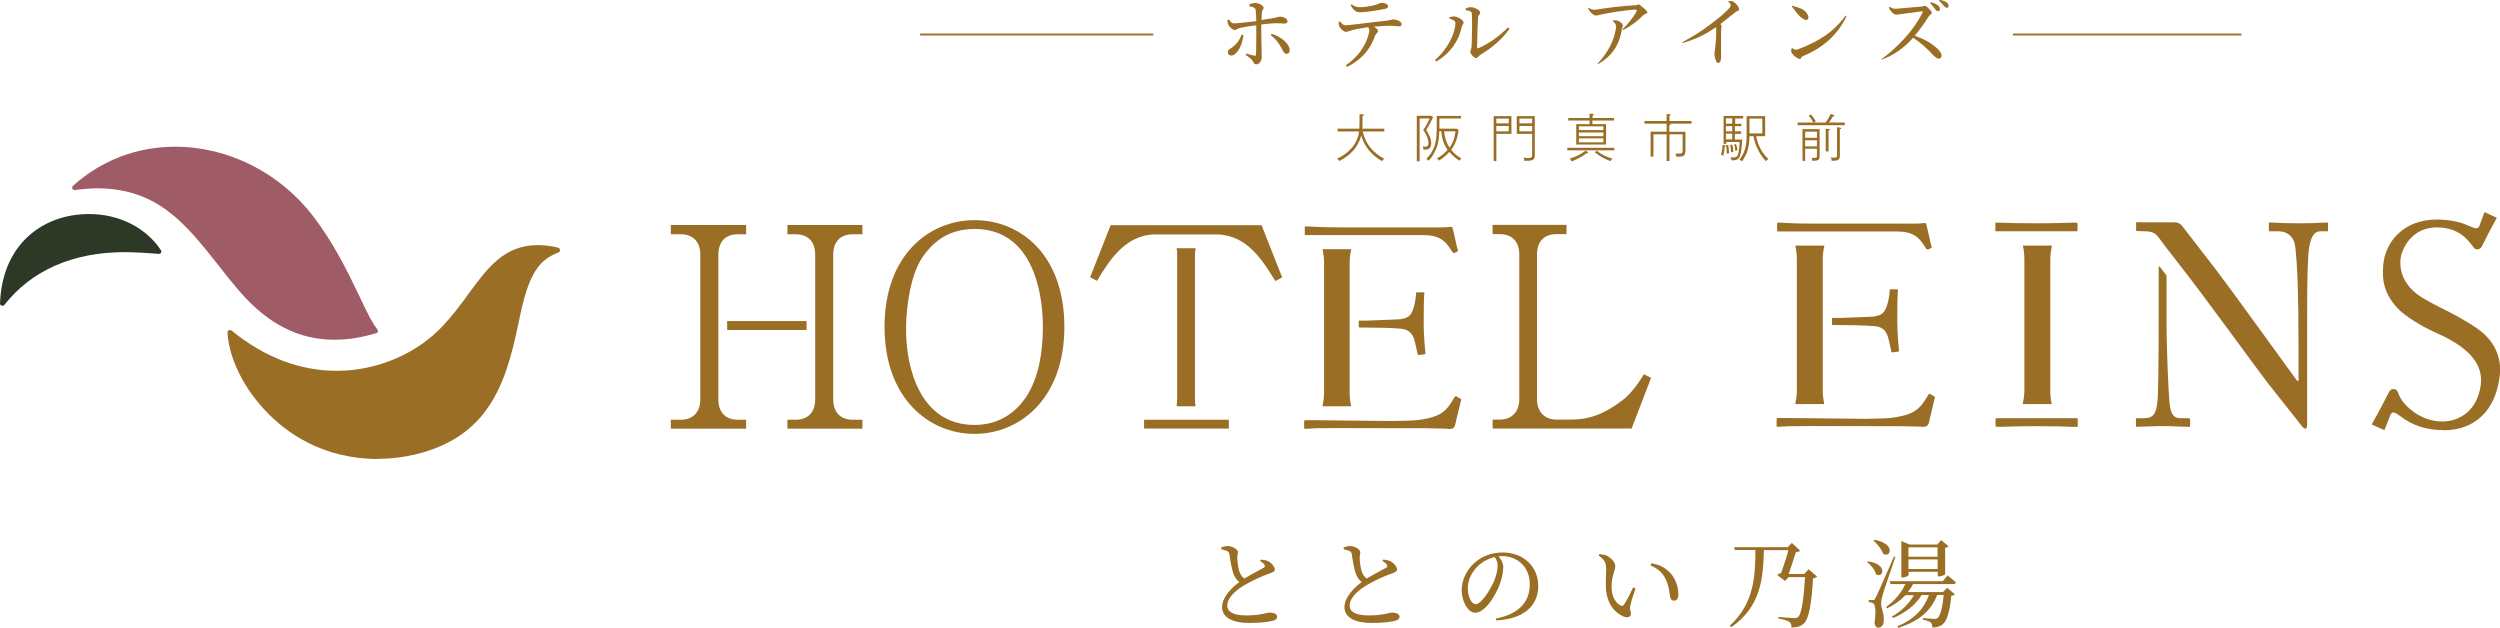 <?xml version="1.0" encoding="UTF-8"?><svg id="_レイヤー_2" xmlns="http://www.w3.org/2000/svg" viewBox="0 0 159.32 40"><defs><style>.cls-1{fill:#a05c66;}.cls-1,.cls-2,.cls-3{stroke-width:0px;}.cls-2{fill:#9a6e24;}.cls-3{fill:#2e3826;}</style></defs><g id="header"><g id="btn"><path class="cls-2" d="m101.22.49c.06.04.12.07.18.09.06.02.12.04.18.04,0,0,.02,0,.03,0,.01,0,.03,0,.04,0,.46-.07.9-.13,1.32-.18.42-.05.81-.08,1.18-.1.08,0,.14,0,.18-.03.04-.02.08-.03.09-.03.04,0,.14.07.31.22.17.14.25.24.25.29,0,.04-.03.07-.08.08-.05.01-.11.04-.16.08-.2.2-.41.39-.63.55-.22.16-.44.3-.68.41l-.03-.05c.17-.16.33-.33.47-.51.15-.18.29-.38.41-.59l.03-.08s0-.04-.03-.05c-.02-.01-.05-.02-.08-.02-.36.03-.72.07-1.07.12-.36.05-.71.12-1.07.19-.08.02-.15.03-.21.05-.06.01-.1.02-.13.02-.08,0-.17-.04-.27-.13-.12-.1-.2-.22-.25-.35h.02Zm1.69.8c.12,0,.24.04.35.12.1.07.16.14.16.21,0,.03,0,.06-.02.09-.01.03-.02.07-.03.12-.09.53-.25.97-.49,1.32-.24.36-.58.67-1.04.94l-.03-.03c.34-.37.61-.75.81-1.14.2-.39.32-.79.37-1.19v-.05c0-.06-.02-.11-.05-.17-.04-.05-.09-.11-.16-.17v-.03s.15-.02.15-.02Z"/><path class="cls-2" d="m110.14.07c.05,0,.1,0,.16,0,.05,0,.1.01.15.03.04.02.08.05.13.1.05.05.09.09.13.13.03.03.05.08.08.13.03.06.04.1.04.13,0,.04-.02.07-.05.09-.03.02-.08.04-.14.06l-1,.79s.04.06.05.08c.01.02.02.05.02.07l-.03.29v1.71c0,.1-.02.18-.05.24-.04.06-.08.09-.13.09-.04,0-.07-.01-.09-.04-.02-.03-.04-.05-.05-.08-.03-.09-.06-.18-.08-.28-.02-.1-.03-.17-.02-.21l.04-.31c.03-.23.05-.45.06-.66.01-.21.01-.41.01-.6l-.02-.1c-.3.22-.62.41-.97.58-.35.17-.73.31-1.14.43l-.02-.05c.64-.36,1.1-.64,1.39-.85.29-.21.58-.43.87-.66.12-.09.25-.2.38-.32.14-.12.25-.24.35-.35.02-.03.04-.06.06-.09.01-.03.02-.06.02-.09,0-.03-.01-.07-.04-.11-.03-.04-.07-.08-.12-.13v-.03Z"/><path class="cls-2" d="m114.23,3.06s.07.07.1.08c.03.02.06.03.09.03l.17-.03c.64-.24,1.21-.52,1.71-.86.5-.34.94-.77,1.32-1.29l.06.04c-.28.58-.65,1.09-1.11,1.51-.46.42-1.02.77-1.68,1.04-.07.04-.11.08-.12.12,0,.04-.03.06-.06.06-.07,0-.15-.04-.24-.1-.09-.06-.17-.13-.24-.22-.02-.03-.04-.06-.06-.09s-.02-.08-.02-.13l.02-.14h.05Zm0-2.69c.22.06.4.12.55.18.16.08.27.16.33.25.04.06.08.11.1.15s.04.1.04.15c0,.05-.01.1-.04.13-.02.03-.06.04-.11.04-.07,0-.13-.02-.2-.07-.07-.05-.12-.09-.16-.12-.09-.08-.17-.18-.26-.29-.08-.11-.18-.24-.3-.39l.03-.04Z"/><path class="cls-2" d="m120.83.93c-.07,0-.13-.03-.2-.09-.07-.06-.12-.11-.14-.15-.02-.03-.05-.06-.07-.09-.02-.03-.03-.08-.03-.15l.04-.02c.06.05.13.08.18.1.06.02.12.03.19.03l1.63-.14c.05,0,.09-.02.13-.03.04-.01.07-.02.1-.02h0s.05,0,.08.03c.03.02.05.03.07.04,0,0,0,.01.02.02,0,.01.02.02.03.03.05.05.1.1.16.16.06.06.09.11.09.15,0,.05-.02.09-.06.11-.04.02-.08.06-.12.11-.17.27-.34.52-.49.72-.15.21-.29.39-.42.54.35.12.66.26.94.43.18.12.36.25.53.41.07.07.13.15.18.23.05.09.07.16.06.21,0,.06-.02.1-.05.13-.03.03-.07.05-.12.05s-.1-.02-.15-.05c-.05-.03-.09-.07-.13-.1,0,0-.04-.03-.08-.08-.4-.43-.82-.8-1.28-1.11-.29.34-.61.62-.94.85-.33.23-.7.42-1.08.56v-.03c.51-.38.99-.82,1.44-1.3.45-.48.85-1.04,1.18-1.67l.02-.06s0-.03-.01-.03-.02,0-.04,0l-1.67.22Zm2.18-.79c.18.03.33.09.46.18.11.08.16.17.16.26,0,.04-.01.07-.03.09s-.05.04-.08.04c-.05,0-.1-.02-.14-.06-.04-.04-.09-.1-.14-.17-.03-.05-.07-.09-.11-.14-.04-.05-.08-.1-.13-.16l.02-.03Zm.56-.15c.19.02.34.07.45.14.11.07.16.15.16.24,0,.04-.01.07-.03.09-.02.02-.05.04-.08.04-.06,0-.15-.07-.26-.2-.09-.11-.17-.2-.24-.26v-.05Z"/><path class="cls-2" d="m79.61.27c.12-.04.28-.08.41-.08.22.01.51.18.51.31,0,.1-.1.12-.11.26-.01.12-.02.3-.03.51,1.02-.13,1.06-.21,1.18-.21.2,0,.48.13.48.28,0,.11-.06.16-.19.16-.16,0-.32-.02-.56-.02-.2,0-.59.04-.92.08,0,.16,0,.32,0,.45,0,.42.03,1.45.03,1.61,0,.23-.14.48-.34.48-.16,0-.16-.1-.27-.26-.09-.11-.25-.24-.41-.33l.05-.1c.18.06.37.12.5.14.06.01.1,0,.1-.07.02-.24.02-1.04.02-1.47v-.4c-.33.04-.74.1-1,.16-.2.04-.26.14-.38.14s-.32-.16-.4-.33c-.04-.07-.05-.21-.06-.3l.09-.04c.11.14.2.25.32.25.23,0,1.04-.1,1.43-.14,0-.31-.02-.62-.04-.72-.03-.15-.14-.18-.39-.22v-.1Zm-.37,1.96c-.04.57-.39,1.31-.78,1.31-.13,0-.21-.09-.21-.21,0-.16.11-.19.3-.33.34-.27.48-.52.57-.79l.12.03Zm1.8-.08c.55.18,1.08.56,1.15,1,.02.16-.05.28-.19.28-.16,0-.23-.17-.32-.34-.14-.27-.35-.59-.7-.85l.06-.09Z"/><path class="cls-2" d="m85.39,1.36c.11.13.2.25.34.25.34,0,1.69-.2,2.54-.28.35-.04.44-.09.51-.09.24,0,.54.13.54.29,0,.11-.04.15-.16.15-.09,0-.3-.04-.56-.04-.22,0-.62.02-1.05.06.15.09.27.18.27.27,0,.11-.12.14-.19.31-.2.55-.58,1.37-1.77,1.98l-.1-.1c1.18-.78,1.5-1.93,1.5-2.23,0-.07-.02-.13-.07-.2-.4.06-.83.14-.99.18-.16.05-.31.11-.43.12-.13,0-.37-.21-.42-.36-.03-.07-.04-.16-.04-.27l.08-.03Zm.75-1.08c.2.14.34.18.51.18.32,0,.68-.07.93-.13.29-.07.35-.15.45-.15.25,0,.43.09.43.23,0,.08-.06.13-.22.16-.39.08-1.14.21-1.58.21-.27,0-.42-.16-.59-.45l.07-.06Z"/><path class="cls-2" d="m92.37,1.2v-.1c.09-.03.2-.06.32-.05.19.01.58.22.58.39,0,.11-.1.16-.12.29-.17.8-.66,1.63-1.62,2.19l-.08-.1c.79-.65,1.3-1.71,1.3-2.36,0-.16-.24-.23-.37-.27m1.02-.65c.14-.06.23-.08.35-.08.23,0,.58.2.58.34,0,.12-.11.13-.13.29-.03.25-.07,1.54-.07,1.92,0,.07.04.09.09.06.68-.29,1.38-.81,1.88-1.32l.1.08c-.44.65-1.16,1.25-1.84,1.65-.12.07-.19.22-.3.22-.13,0-.36-.28-.36-.39,0-.1.06-.14.08-.34.02-.28.05-1.62.02-2.1,0-.13-.14-.19-.39-.22v-.1Z"/><rect class="cls-2" x="128.28" y="2.14" width="14.56" height=".12"/><rect class="cls-2" x="58.64" y="2.14" width="14.86" height=".12"/><path class="cls-2" d="m88.22,10.12c-.07.04-.1.08-.15.15-.64-.37-1.13-.93-1.32-1.63-.21.76-.7,1.27-1.4,1.62-.04-.07-.07-.11-.14-.15.72-.33,1.3-.91,1.4-1.73h-1.37v-.18h1.39c0-.13.01-.25.01-.39v-.53h.19s.09.02.09.05c0,.04-.06.05-.09.05v.49c0,.11,0,.22-.01.33h1.4v.18h-1.38c.2.82.64,1.34,1.38,1.74"/><path class="cls-2" d="m91.33,7.47c-.13.28-.28.55-.44.82.16.24.32.54.32.84,0,.15-.04.3-.19.37-.08.04-.21.04-.3.04,0-.07-.03-.14-.06-.21.05,0,.1.02.16.02.15,0,.21-.07.21-.22,0-.3-.16-.61-.33-.85.14-.18.32-.52.41-.73h-.64v2.73h-.18v-2.9h.91l.13.09Zm1.68,2.77c-.26-.17-.45-.33-.65-.56-.19.22-.4.4-.65.55-.04-.06-.08-.09-.14-.13.25-.15.5-.33.68-.55-.25-.36-.37-.76-.4-1.19h-.13c-.01.35-.03.68-.15,1.01-.12.32-.29.62-.52.87-.06-.05-.09-.07-.16-.11.61-.6.67-1.22.67-2.03v-.71h1.55v.16h-1.38v.65h1.11l.11.08c-.05.47-.19.89-.47,1.27.18.23.4.4.65.55-.06.05-.08.09-.12.16m-.25-1.89h-.73c.04.38.13.72.35,1.04.22-.31.34-.67.38-1.04"/><path class="cls-2" d="m96.32,7.4v1.13h-.96v1.73h-.17v-2.86h1.13Zm-.17.16h-.79v.3h.79v-.3Zm-.79.81h.79v-.34h-.79v.34Zm2.45-.97v2.46c0,.13,0,.29-.18.35-.08.03-.2.04-.48.04-.01-.08-.03-.14-.07-.21.09.02.18.03.27.03.21,0,.29-.03.29-.18v-1.36h-.98v-1.13h1.15Zm-.17.16h-.81v.3h.81v-.3Zm-.81.81h.81v-.34h-.81v.34Z"/><path class="cls-2" d="m102.88,9.58h-3v-.16h3v.16Zm-.02-2.06v.16h-1.38v.23h.87v1.3h-1.9v-1.3h.85v-.23h-1.36v-.16h1.36v-.27h.19s.08.02.08.05-.03.05-.08.06v.16h1.38Zm-2.82,2.59c.4-.13.68-.26,1.02-.52l.11.1s.04.04.04.06c0,.03-.02.03-.05.03-.02,0-.03,0-.06-.01-.29.22-.61.39-.95.52-.02-.06-.07-.13-.11-.18m2.14-2.06h-1.56v.24h1.56v-.24Zm-1.56.63h1.56v-.24h-1.56v.24Zm0,.39h1.56v-.25h-1.56v.25Zm2.01,1.2c-.37-.13-.69-.32-.99-.56l.11-.11c.31.25.63.4,1.01.51-.06.05-.09.09-.13.16"/><path class="cls-2" d="m106.47,7.93s-.04.05-.09.05v.42h1.03v1.12c0,.19,0,.39-.2.44-.11.03-.26.03-.37.03-.02-.07-.04-.13-.07-.2.07,0,.16,0,.24,0,.22,0,.22-.07.22-.26v-.97h-.84v1.7h-.18v-1.7h-.84v1.42h-.18v-1.59h1.02v-.51h-1.41v-.17h1.41v-.45l.19.02s.08.02.08.04c0,.03-.04.04-.09.05v.34h1.41v.17h-1.39s.07.02.07.04"/><path class="cls-2" d="m109.92,9.26s.06.02.06.04c0,.03-.04.05-.07.05-.01.19-.04.38-.08.57-.06-.02-.1-.04-.16-.04.07-.21.09-.43.11-.65l.14.03Zm1.05-1.38v.16h-.41v.33h.4v.16h-.4v.36h.47c-.02.3-.05.78-.15,1.06-.1.25-.29.27-.52.27-.02-.08-.05-.14-.09-.2.07.01.14.01.22.01.19,0,.26-.07.31-.35.04-.21.05-.42.06-.63h-.85v.12h-.17v-1.78h1.25v.16h-.51v.34h.41Zm-.58-.34h-.4v.34h.4v-.34Zm-.4.83h.4v-.33h-.4v.33Zm0,.51h.4v-.36h-.4v.36Zm.15.36c.03.18.04.36.05.53-.05,0-.1.01-.15.03,0-.19-.01-.37-.04-.55h.13Zm.25-.03c.04.15.07.3.08.46-.06,0-.09.02-.15.04-.01-.16-.03-.32-.06-.47l.12-.03Zm.24-.03c.05.13.07.24.1.38-.05.01-.1.03-.14.06-.01-.14-.04-.28-.07-.41l.11-.03Zm.86-.51c0,.25-.03.6-.1.84-.07.29-.21.53-.37.77-.06-.05-.1-.07-.17-.1.45-.59.46-1.08.46-1.79v-.99h1.18v1.28h-.57c.09.56.37,1.07.78,1.46-.07.04-.12.08-.17.13-.41-.45-.67-.99-.79-1.59h-.25Zm0-.17h.82v-.94h-.82v.94Z"/><path class="cls-2" d="m116.35,7.8c.12-.17.23-.36.32-.54l.19.07s.05.02.05.05c0,.04-.06.04-.1.04-.08.14-.16.26-.26.39h1.01v.17h-3v-.17h1c-.08-.16-.18-.31-.3-.44l.16-.07c.11.13.22.3.3.44-.05.02-.11.04-.15.07h.78Zm-1.31,1.69v.76h-.17v-2.02h1.09v1.69c0,.23-.01.33-.46.33,0-.08-.03-.13-.06-.2.06,0,.11.01.17.01.17,0,.18-.02.18-.14v-.44h-.75Zm.75-1.1h-.75v.39h.75v-.39Zm0,.55h-.75v.39h.75v-.39Zm.74-.72c.06,0,.09.02.09.04,0,.03-.04.04-.09.05v1.34h-.18v-1.45l.18.02Zm.72-.08c.06,0,.09.02.09.04,0,.04-.07.05-.09.05v1.65c0,.12,0,.25-.12.31-.09.05-.2.06-.4.06,0-.08-.02-.14-.06-.22.06,0,.17.02.23.02.16,0,.17-.06.17-.15v-1.79l.19.02Z"/><path class="cls-1" d="m21.3,21.65c-2.25,0-4.2-.99-5.97-3.01-.51-.59-.99-1.19-1.44-1.77-2.05-2.59-3.82-4.83-7.63-4.87h-.04c-.47,0-1.17.07-1.45.11,0,0-.01,0-.02,0-.06,0-.12-.03-.14-.09-.03-.06-.01-.13.04-.18,1.82-1.63,4.08-2.49,6.52-2.49,3.37,0,6.65,1.65,8.78,4.42,1.32,1.72,2.19,3.52,2.89,4.97l.19.4c.37.78.72,1.5,1.02,1.85.03.04.05.09.03.14-.01.05-.05.09-.1.1-1.25.37-2.06.42-2.69.42"/><path class="cls-3" d="m.15,19.48s-.04,0-.05,0c-.06-.02-.1-.08-.1-.15.07-1.71.62-3.09,1.62-4.1,1.02-1.03,2.46-1.59,4.06-1.59,1.91,0,3.62.86,4.58,2.31.03.05.03.11,0,.16-.03.05-.08.07-.13.07,0,0,0,0-.01,0-.54-.05-1.6-.11-2.11-.11h-.08c-3.28,0-5.92,1.16-7.65,3.36-.03.04-.07.06-.12.06"/><path class="cls-2" d="m24.1,29.25c-3.54,0-5.86-1.67-7.18-3.07-1.71-1.81-2.37-3.76-2.42-4.99,0-.06.03-.12.08-.14.02-.01.05-.02.07-.02.03,0,.07.01.1.03,2.1,1.71,4.36,2.57,6.71,2.57,2.57,0,5.1-1.08,6.79-2.89.62-.67,1.13-1.35,1.61-2.02,1.22-1.66,2.28-3.1,4.42-3.1.29,0,.87.04,1.3.17.06.02.11.07.11.14,0,.06-.03.13-.09.15-1,.41-1.81.96-2.43,3.92-.8,3.82-1.62,7.77-6.75,8.97-.77.18-1.55.27-2.32.27"/><path class="cls-2" d="m122.85,15.89s-.08,0-.1-.04c-.45-.77-.85-1.1-1.92-1.1h-7.5c-.08,0-.08,0-.08-.06v-.44s0-.06.06-.06c.14,0,.31,0,.53.02.38.02.9.04,1.63.04h.77c.87,0,1.9,0,2.93,0,1.03,0,2.06,0,2.93,0,.18,0,.33-.01.44-.03.05,0,.1,0,.13,0,.07,0,.07.02.08.04.04.12.11.45.18.76.07.29.12.58.16.66.04.09,0,.1-.02.12l-.22.12Z"/><path class="cls-2" d="m122.43,27.19c-.21,0-.62-.02-1.36-.03-.4,0-.9,0-1.52,0-.99,0-2.29-.01-3.98-.01-.37,0-.7,0-.97.01-.2,0-.37,0-.52,0-.13,0-.25.01-.35.02-.18,0-.31.02-.41.02s-.1-.03-.1-.06v-.43s-.01-.07.08-.07h.67s4.64.05,4.9.05c.27,0,1.17-.02,1.55-.05h.02c.31-.04,1.13-.13,1.62-.47.36-.25.56-.57.81-.98.03-.06.06-.09.09-.09,0,0,.02,0,.04.01l.28.16s.06.03,0,.17l-.37,1.55c-.05.14-.16.21-.33.21-.03,0-.08,0-.17,0"/><path class="cls-2" d="m120.56,22.45s-.02,0-.03-.01c0,0,0-.01,0-.02,0-.02,0-.04-.01-.07-.04-.24-.15-.66-.19-.83-.09-.31-.26-.67-.81-.73-.53-.06-1.94-.08-2.74-.08-.02,0-.03-.02-.03-.03v-.39s.02-.03.03-.03h.52c1.02-.04,2.02-.07,2.13-.09.53-.09.69-.24.86-.82.06-.19.13-.55.14-.88,0-.02.02-.03.03-.03h.46s.02,0,.03,0c0,0,.01.02,0,.03-.04.33-.04,1.65-.04,2.04,0,.74.1,1.79.11,1.83,0,.05-.02.06-.06.07,0,0-.4.05-.4.05"/><path class="cls-2" d="m114.44,25.75s-.02,0-.03-.01c0,0,0-.02,0-.03.04-.15.1-.47.1-.85v-8.32c0-.32-.04-.61-.09-.85,0-.01,0-.02,0-.03,0,0,.02-.01.03-.01h1.78s.02,0,.03.01c0,0,0,.02,0,.03-.04.16-.1.47-.1.85v8.32c0,.32.04.61.09.85,0,.01,0,.02,0,.03,0,0-.02.01-.03.01h-1.78Z"/><path class="cls-2" d="m146.48,24.18v-2.09c0-1.66-.02-3.07-.05-3.89-.02-.67-.1-2.41-.21-2.73-.15-.47-.51-.73-1.03-.73h-.56s-.04,0-.04-.06v-.46s0-.04.04-.04c.08,0,.19,0,.34.01.33.02.83.04,1.6.04.72,0,1.14-.02,1.42-.04.12,0,.22-.01.29-.01.08,0,.08.01.08.06v.44c0,.06-.03.06-.04.06h-.47c-.61,0-.72,1.07-.75,1.6-.07,1.18-.07,2.92-.07,4.07v6.57c0,.14,0,.31-.08.33-.12.03-.16-.05-.32-.23,0-.02-.33-.42-1.5-1.9l-.64-.81c-.43-.54-4.24-5.8-5.58-7.48l-1.12-1.45s-.07-.1-.1-.14c-.26-.36-.4-.56-1.01-.56l-.51-.02s-.04,0-.04-.06v-.46s0-.04,0-.04c0,0,0,0,.04,0,.03,0,.07,0,.12,0,.09,0,.21.01.38.01.07,0,.26,0,.57,0,.34,0,.76,0,1.04,0,.15,0,.26,0,.31,0,.2,0,.33.06.46.21.05.06,1.25,1.61,2.21,2.86.74.96,5.08,6.96,5.08,6.96.08.12.17.08.17-.06"/><path class="cls-2" d="m132.34,27.2c-.06,0-.18,0-.31,0-.37-.02-1.04-.04-2.16-.04-1.25,0-2,.03-2.36.04-.13,0-.21,0-.26,0-.08,0-.08-.08-.08-.09v-.37c0-.05,0-.09.08-.09h5.08c.07,0,.08.02.08.06v.42c0,.06-.01.08-.06.08"/><path class="cls-2" d="m127.23,14.19c.06,0,.18,0,.31,0,.37.02,1.04.04,2.16.04,1.25,0,2-.03,2.36-.04.13,0,.21,0,.26,0,.08,0,.08.08.08.09v.37c0,.05,0,.09-.08.09h-5.08c-.07,0-.08-.02-.08-.06v-.42c0-.06.01-.08.06-.08"/><path class="cls-2" d="m128.94,25.75s-.02,0-.03-.01c0,0,0-.02,0-.03.04-.19.1-.5.1-.85v-8.32c0-.42-.05-.69-.09-.85,0-.01,0-.02,0-.03,0,0,.02-.01.03-.01h1.78s.02,0,.03.01c0,0,0,.02,0,.03-.04.19-.1.5-.1.85v8.32c0,.42.05.69.09.85,0,.01,0,.02,0,.03,0,0-.02.01-.03.01h-1.78Z"/><path class="cls-2" d="m139.5,27.2c-.05,0-.18,0-.35-.01h-.15c-.39-.02-.91-.04-1.21-.04-.22,0-.69.02-1.08.03-.26.01-.49.02-.56.02,0,0-.02,0-.02-.01,0,0-.01-.02-.01-.03v-.48s.03-.03.05-.03h.48c.57,0,.77-.27.85-1.14.03-.32.07-2.17.07-5.47v-3.03s0-.03.02-.03c0,0,0,0,.01,0,.01,0,.02,0,.03.01l.44.57v3.15c0,1.66.14,4.52.18,4.86.06.63.15,1.08.71,1.08h.53c.05,0,.08.04.08.09v.39c0,.05-.02.08-.06.08h-.01Z"/><path class="cls-2" d="m155.71,27.41c-1.09,0-1.96-.29-2.76-.9-.2-.15-.32-.22-.43-.22-.08,0-.14.06-.19.17l-.04.1c-.11.28-.23.58-.32.82,0,0,0,.02-.02.02,0,0,0,0-.01,0,0,0,0,0-.01,0l-.75-.33s-.02-.01-.02-.02c0,0,0-.02,0-.03.17-.3.46-.83.61-1.12l.12-.23c.13-.25.24-.46.35-.68.06-.13.17-.2.29-.2.05,0,.09.01.14.03.03.01.13.1.16.21.04.18.21.44.3.57.48.61,1.39,1.26,2.51,1.26s2.23-.71,2.45-2.3c.19-1.32-.72-2.41-2.78-3.32-1.13-.5-2.08-1.16-2.39-1.47-1.04-1.02-1.12-1.99-1.04-2.89.11-1.39,1.23-2.89,3.41-2.89.05,0,.1,0,.14,0,1.1.03,1.74.32,2.05.46.07.04.22.09.29.1.13,0,.17-.04.22-.11.11-.29.22-.59.33-.89,0,0,.01-.02.02-.02,0,0,0,0,.01,0,0,0,.01,0,.01,0l.72.33s.02.01.02.02c0,0,0,.02,0,.03-.16.29-.32.58-.47.87l-.1.2c-.12.24-.24.47-.36.71-.06.13-.17.2-.29.2-.05,0-.09-.01-.14-.03-.06-.03-.11-.09-.14-.15-.12-.15-.24-.3-.37-.44-.49-.52-1.13-.78-1.96-.78-1.57,0-2.27,1.39-2.3,2.14-.03.73.24,1.35.81,1.9.42.4,1.13.76,1.82,1.11.15.08.31.15.46.23,1.06.55,1.84,1.04,2.24,1.41.78.72,1.13,1.66,1,2.7-.27,2.19-1.58,3.44-3.59,3.44"/><path class="cls-2" d="m92.66,16.11s-.08,0-.1-.04c-.44-.76-.85-1.09-1.9-1.09h-7.43c-.08,0-.08,0-.08-.06v-.43s0-.06.06-.06c.14,0,.31,0,.52.02.37.02.89.04,1.62.04h.77c.86,0,1.88,0,2.9,0,1.02,0,2.04,0,2.9,0,.18,0,.33-.01.43-.03.05,0,.1,0,.13,0,.07,0,.07.02.08.04.04.12.11.44.18.75.07.29.12.57.16.65.04.09,0,.1-.02.12l-.22.12Z"/><path class="cls-2" d="m92.24,27.32c-.21,0-.62-.02-1.35-.03-.4,0-.9,0-1.51,0-.99,0-2.27-.01-3.95-.01-.37,0-.69,0-.96.01-.2,0-.37,0-.52,0-.13,0-.25.01-.34.02-.18,0-.3.02-.4.02s-.1-.03-.1-.06v-.42s-.01-.07.08-.07h.66s4.61.05,4.86.05c.27,0,1.16-.02,1.54-.05h.02c.31-.04,1.12-.13,1.61-.47.36-.24.55-.56.8-.97.03-.06.06-.09.09-.09,0,0,.02,0,.04.01l.28.16s.06.03,0,.17l-.37,1.54c-.05.14-.16.21-.32.21-.03,0-.08,0-.17,0"/><path class="cls-2" d="m90.38,22.61s-.02,0-.03-.01c0,0,0-.01,0-.02,0-.02,0-.04-.02-.07-.04-.24-.15-.66-.19-.83-.09-.3-.26-.66-.81-.73-.52-.06-1.93-.08-2.71-.08-.02,0-.03-.02-.03-.03v-.38s.02-.03.03-.03h.52c1.01-.04,2-.07,2.12-.09.53-.09.69-.24.85-.81.06-.19.12-.54.14-.87,0-.02.02-.03.03-.03h.46s.02,0,.03,0c0,0,.01.02,0,.03-.04.33-.04,1.63-.04,2.03,0,.73.1,1.77.11,1.82,0,.05-.02.06-.06.07l-.39.05Z"/><path class="cls-2" d="m84.31,25.89s-.02,0-.03-.01c0,0,0-.02,0-.03.04-.15.1-.47.1-.84v-8.25c0-.32-.04-.61-.09-.84,0-.01,0-.02,0-.03s.02-.01.03-.01h1.76s.02,0,.03.01,0,.02,0,.03c-.04.15-.1.47-.1.84v8.25c0,.32.04.61.09.84,0,.01,0,.02,0,.03,0,0-.02.01-.02.01h-1.77Z"/><path class="cls-2" d="m62.11,27.65c-2.91,0-5.74-2.26-5.74-6.82s2.82-6.8,5.74-6.8,5.72,2.2,5.72,6.8-2.86,6.82-5.72,6.82m0-13.06c-.46,0-1,.07-1.53.28-.84.34-1.42.96-1.83,1.58-.69,1.05-1.01,3-1.01,4.55,0,2.33.83,6.08,4.37,6.08,1.03,0,2.34-.36,3.3-1.81.78-1.21,1.05-2.79,1.05-4.44,0-2.54-.82-6.24-4.35-6.24"/><path class="cls-2" d="m103.98,27.31h-8.86v-.57h.46c.69,0,1.24-.43,1.24-1.3v-9.22c0-.8-.44-1.3-1.24-1.3h-.46v-.59h4.71v.59h-.64c-.75,0-1.24.44-1.24,1.3v9.22c0,.85.53,1.3,1.24,1.3h.94c1.14,0,2.11-.34,3.3-1.26.55-.43,1.03-1.12,1.33-1.63l.46.23-1.24,3.23Z"/><polygon class="cls-2" points="73.78 26.75 72.91 26.75 72.91 27.31 78.31 27.31 78.31 26.75 77.39 26.75 77.38 26.75 73.79 26.75 73.78 26.75"/><path class="cls-2" d="m75.02,25.89s-.01,0-.02-.01c0,0,0-.02,0-.03.02-.15.06-.47.06-.84v-8.27c0-.32-.02-.61-.06-.84,0-.01,0-.02,0-.03,0,0,.01-.01.02-.01h1.13s.01,0,.02.01c0,0,0,.02,0,.03-.02.15-.06.47-.06.84v8.27c0,.32.02.61.06.84,0,.01,0,.02,0,.03,0,0-.01.01-.02.01h-1.13Z"/><path class="cls-2" d="m75.02,16.23v9.22c0,.14-.02.26-.04.38h1.21c-.03-.12-.04-.24-.04-.38v-9.22c0-.15.02-.29.04-.41h-1.21c.03.12.05.25.05.41"/><path class="cls-2" d="m80.39,14.35h-9.61l-1.31,3.32.44.23c.76-1.27,1.8-2.95,3.72-2.96h0s3.92,0,3.92,0h0c1.94.03,2.94,1.7,3.72,2.97l.44-.23-1.31-3.32Z"/><path class="cls-2" d="m54.34,14.93h.62v-.59h-4.78v.59h.53c.82,0,1.24.51,1.24,1.3v9.22c0,.89-.53,1.3-1.24,1.3h-.53v.57h4.78v-.57h-.62c-.69,0-1.24-.39-1.24-1.3v-9.22c0-.85.48-1.3,1.24-1.3"/><rect class="cls-2" x="46.34" y="20.46" width="5.06" height=".57"/><path class="cls-2" d="m45.78,21.75v-5.52c0-.8.43-1.3,1.24-1.3h.53v-.59h-4.8v.59h.64c.8,0,1.24.51,1.24,1.3v9.22c0,.89-.55,1.3-1.24,1.3h-.64v.57h4.8v-.57h-.53c-.75,0-1.24-.44-1.24-1.3v-3.7Z"/><path class="cls-2" d="m80.36,35.66c.18.02.35.05.47.11.23.12.41.37.41.53,0,.12-.14.18-.39.27-.41.13-1.08.45-1.53.71-.5.29-1.11.78-1.11,1.32,0,.36.34.62,1.22.62s1.31-.18,1.48-.18c.25,0,.48.07.48.28,0,.1-.1.19-.24.23-.23.07-.76.15-1.54.15-1.06,0-1.73-.35-1.73-1.01s.68-1.29,1.1-1.6c-.17-.12-.28-.3-.36-.49-.12-.31-.21-.84-.27-1.27-.02-.11-.05-.18-.18-.23-.1-.04-.24-.07-.34-.1v-.12c.15-.05.28-.08.41-.08.31,0,.65.22.65.38,0,.11-.04.2-.04.35,0,.23.05.65.13.88.07.2.16.35.32.46.44-.27,1.02-.57,1.22-.68.09-.05.11-.1.07-.18-.05-.11-.18-.19-.29-.26l.05-.09Z"/><path class="cls-2" d="m88.15,35.66c.18.02.35.05.47.11.23.12.41.37.41.53,0,.12-.14.18-.39.27-.41.13-1.08.45-1.52.71-.5.29-1.11.78-1.11,1.32,0,.36.34.62,1.22.62s1.31-.18,1.48-.18c.25,0,.48.07.48.28,0,.1-.1.19-.24.23-.23.07-.76.15-1.54.15-1.06,0-1.73-.35-1.73-1.01s.68-1.29,1.1-1.6c-.17-.12-.28-.3-.36-.49-.12-.31-.21-.84-.27-1.27-.02-.11-.05-.18-.18-.23-.1-.04-.24-.07-.34-.1v-.12c.15-.05.28-.08.41-.08.31,0,.65.22.65.38,0,.11-.04.2-.04.35,0,.23.05.65.13.88.07.2.16.35.32.46.44-.27,1.02-.57,1.22-.68.09-.05.11-.1.07-.18-.05-.11-.18-.19-.29-.26l.05-.09Z"/><path class="cls-2" d="m95.32,39.42c1.5-.29,2.17-1.08,2.17-2.18s-.77-1.8-1.77-1.8c-.07,0-.14,0-.22.01.16.2.3.43.3.68,0,.3-.07.66-.19,1.01-.25.75-.95,1.91-1.6,1.91-.43,0-.86-.68-.86-1.45,0-.6.29-1.27.83-1.74.49-.44,1.11-.65,1.79-.65,1.29,0,2.26.87,2.26,2.14,0,1.05-.68,2.08-2.68,2.19l-.02-.13Zm-.06-3.92c-.41.09-.82.31-1.12.62-.38.39-.6.86-.6,1.38,0,.56.25,1,.5,1,.38,0,.93-.93,1.17-1.46.13-.31.23-.7.23-.99,0-.21-.07-.39-.18-.55"/><path class="cls-2" d="m102.35,36.21c0-.34-.07-.51-.47-.81l.05-.09c.15.02.3.04.44.09.24.11.57.4.57.67,0,.28-.24.65-.24,1.32,0,.7.33,1.08.57,1.2.09.04.16.03.22-.05.19-.29.41-.72.59-1.11l.15.07c-.14.42-.32.93-.34,1.13-.04.3.05.32.05.47,0,.2-.2.31-.48.19-.48-.21-1.08-.75-1.12-1.86-.02-.45.02-.9.02-1.22m2.83-.18l.04-.13c.59.09.9.3,1.2.6.35.35.53.93.53,1.36,0,.28-.1.42-.29.42-.11,0-.2-.07-.23-.22-.05-.26-.08-.73-.31-1.19-.19-.39-.52-.66-.94-.83"/><path class="cls-2" d="m115.79,36.76s-.12.09-.25.1c-.08,1.5-.25,2.58-.58,2.87-.19.18-.44.26-.79.26,0-.15-.03-.29-.13-.35-.12-.09-.42-.17-.71-.23v-.09c.33.02.86.07,1.01.07.13,0,.19-.02.26-.08.21-.18.36-1.22.43-2.53h-1.05l-.22.24-.51-.38c.07-.05.16-.1.26-.13.15-.4.36-1.04.46-1.45h-1.56c-.05,1.75-.16,3.58-2.08,4.91l-.09-.1c1.57-1.43,1.62-3.22,1.63-4.82h-1.31l-.05-.18h3.42l.26-.27.53.49c-.04.05-.15.09-.27.09-.12.37-.31.98-.46,1.4h.99l.28-.3.53.45Z"/><path class="cls-2" d="m119.04,35.77c1.31.19.97,1.12.51.82-.07-.28-.33-.59-.56-.77l.05-.05Zm1.75-.28c-.25.75-.74,2.15-.82,2.45-.05.19-.1.39-.09.54,0,.28.19.56.17,1.07-.01.28-.15.45-.36.45-.12,0-.21-.11-.23-.31.1-.64.06-1.14-.07-1.23-.08-.06-.18-.08-.3-.09v-.13h.27c.08,0,.1,0,.16-.13q.12-.21,1.18-2.64l.11.03Zm-1.34-1.09c1.38.24,1.04,1.19.56.89-.1-.29-.38-.64-.62-.84l.05-.05Zm2.48,2.8c-.1.19-.21.36-.35.53h2.24l.27-.27.5.42s-.11.08-.24.09c-.09,1-.28,1.62-.56,1.83-.18.13-.4.19-.65.19,0-.13-.02-.26-.1-.32-.08-.07-.29-.14-.5-.18v-.1c.22.02.61.05.73.05.1,0,.15-.01.21-.05.16-.12.31-.66.39-1.47h-.42c-.39,1.02-1.17,1.68-2.48,2.09l-.05-.1c1.05-.43,1.68-1.09,2.01-1.99h-.47c-.39.65-1.03,1.13-1.83,1.47l-.06-.1c.61-.34,1.09-.82,1.4-1.36h-.54c-.32.34-.71.62-1.17.84l-.06-.09c.54-.38.96-.9,1.23-1.46h-.95l-.05-.18h3.38l.3-.37s.34.26.54.45c-.02.07-.08.1-.16.1h-2.55Zm-.31-.53s-.15.13-.38.13h-.07v-2.32l.52.22h1.77l.24-.28.48.39s-.1.09-.22.1v1.69s-.16.13-.39.13h-.08v-.29h-1.86v.23Zm0-1.19h1.86v-.6h-1.86v.6Zm1.86.17h-1.86v.61h1.86v-.61Z"/></g></g></svg>